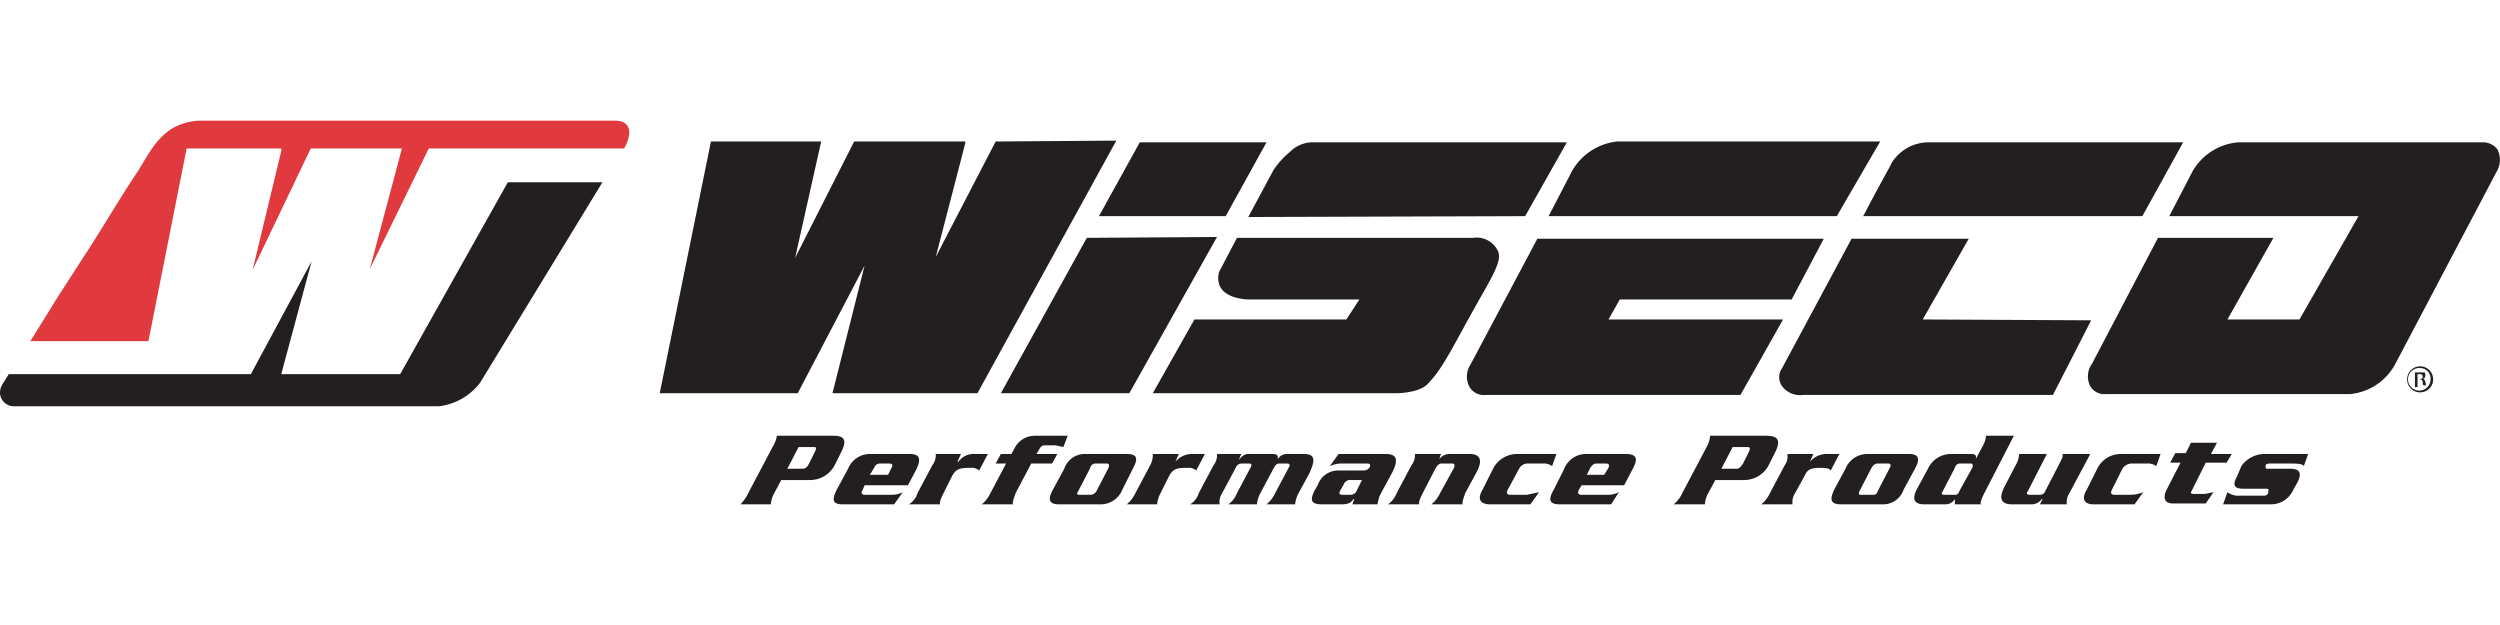 <?xml version="1.0" encoding="utf-8"?>
<svg xmlns="http://www.w3.org/2000/svg" id="Layer_1" data-name="Layer 1" viewBox="0 0 288 72">
  <defs>
    <style>.cls-1,.cls-3{fill:#231f20;}.cls-1,.cls-2{fill-rule:evenodd;}.cls-2{fill:#e03a3e;}</style>
  </defs>
  <path class="cls-1" d="M96.2,53.5a3.2,3.2,0,0,1-2.9,1.8H90l-.8,1.5a3,3,0,0,0-.4,1.3H85.3a4.8,4.8,0,0,0,.9-1.3L89,51.5a3.6,3.6,0,0,0,.5-1.3H96c1.3,0,1.6.5.9,1.9Zm-2.5-2H92L90.7,54h1.7c.4,0,.6-.2.8-.6l.6-1.2C94.1,51.6,94.1,51.5,93.7,51.5Z"/>
  <path class="cls-1" d="M104.6,55.9h-5l-.2.5c-.3.4-.1.6.3.6h2.9a2.9,2.9,0,0,0,1.4-.3l-1,1.4H97.1c-1.2,0-1.3-.5-.7-1.7L97.7,54a2.7,2.7,0,0,1,2.5-1.7h4.6c1.2,0,1.3.6.8,1.7Zm-2.1-2.5h-1.1a.7.7,0,0,0-.7.5l-.5.8h2.1l.4-.8C102.9,53.6,102.8,53.4,102.5,53.4Z"/>
  <path class="cls-1" d="M113.8,52.3h-1.4a2.2,2.2,0,0,0-2,.9h-.1l.4-.9h-2.9a1.9,1.9,0,0,1-.4,1.3l-1.7,3.2a2.3,2.3,0,0,1-1,1.3h3.6c-.1-.2.1-.7.4-1.3l1-2c.4-.7.8-.9,1.8-.9h.3a1.3,1.3,0,0,1,1,.3Z"/>
  <path class="cls-1" d="M123,50.2h-3.8a2.6,2.6,0,0,0-2.4,1.6l-.3.5h-1.2l-.6,1.1h1.2l-1.8,3.4a3.6,3.6,0,0,1-1,1.3h3.6c-.1-.2.1-.7.3-1.3l1.8-3.4h2.4l.6-1.1h-2.4l.3-.5c.2-.4.4-.5.7-.5h1.2l.9.2Z"/>
  <path class="cls-1" d="M129.3,56.4a2.7,2.7,0,0,1-2.6,1.7H122c-1.2,0-1.3-.6-.7-1.7l1.3-2.4a2.5,2.5,0,0,1,2.5-1.7h4.7c1.3,0,1.3.6.7,1.7Zm-1.8-3h-1.3a.6.6,0,0,0-.6.5l-1.4,2.7c-.2.3-.1.4.1.4h1.3a.8.8,0,0,0,.7-.4l1.4-2.7C127.8,53.6,127.8,53.4,127.5,53.4Z"/>
  <path class="cls-1" d="M138.8,52.3h-1.4a2.5,2.5,0,0,0-2,.9h0l.4-.9h-3a2.4,2.4,0,0,1-.3,1.3l-1.7,3.2a3.6,3.6,0,0,1-1,1.3h3.5a3.4,3.4,0,0,1,.4-1.3l1-2c.4-.7.8-.9,1.8-.9h.3a1.3,1.3,0,0,1,1,.3Z"/>
  <path class="cls-1" d="M150.8,54.6c.7-1.5.8-2.3-.6-2.3h-2a1.2,1.2,0,0,0-1,.6h0c0-.3.1-.6-.6-.6h-2.8c-.4,0-.7.2-1.1.7h0l.3-.7h-2.8a1.9,1.9,0,0,1-.4,1.3l-1.7,3.2a2.3,2.3,0,0,1-1,1.3h3.4a1.9,1.9,0,0,1,.3-1.3l1.6-3a.7.7,0,0,1,.6-.4h.9c.3,0,.3.2.2.4l-1.6,3a2.8,2.8,0,0,1-1,1.3h3.3a3.4,3.4,0,0,1,.4-1.3l1.6-3c.2-.3.3-.4.6-.4h.9c.3,0,.3.2.2.4l-1.6,3a3.6,3.6,0,0,1-1,1.3h3.3a3.4,3.4,0,0,1,.4-1.3Z"/>
  <path class="cls-1" d="M159.1,56.8a3.4,3.4,0,0,0-.4,1.3h-2.9l.2-.6h-.1c-.3.5-.7.6-1.4.6h-2.2c-1.2,0-1.5-.4-.8-1.7l.3-.5a2.5,2.5,0,0,1,2.5-1.7h2.8a.8.8,0,0,0,.7-.4c.1-.3,0-.4-.3-.4h-3a3.1,3.1,0,0,0-1.3.3l1-1.4h5.4c1.2,0,1.6.5.8,2.1Zm-3.4-1.5a.8.8,0,0,0-.9.5l-.4.7c-.2.4-.1.5.3.5h.8c.5,0,.7-.2.9-.7l.5-1Z"/>
  <path class="cls-1" d="M170.1,54.4c.7-1.3.5-2.1-.8-2.1h-2.4a1.5,1.5,0,0,0-1.1.6h0l.2-.6h-3a1.9,1.9,0,0,1-.4,1.3l-1.7,3.2a2.8,2.8,0,0,1-1,1.3h3.6c-.1-.2.1-.7.4-1.3l1.5-2.9c.2-.3.4-.5.6-.5h1.3c.3,0,.3.2.2.5l-1.6,2.9a3.6,3.6,0,0,1-1,1.3h3.6c-.1-.2.1-.7.3-1.3Z"/>
  <path class="cls-1" d="M179.3,52.3h-4.6A3.1,3.1,0,0,0,172,54l-1.2,2.4c-.6,1-.4,1.7.9,1.7h4.6l1-1.4-1.4.3H174q-.6,0-.3-.6L175,54a1.1,1.1,0,0,1,.9-.6h1.8a1.6,1.6,0,0,1,1.1.3Z"/>
  <path class="cls-1" d="M187.1,55.9h-4.9l-.3.5q-.3.6.3.6h3a2.8,2.8,0,0,0,1.3-.3l-.9,1.4h-5.9c-1.2,0-1.4-.5-.7-1.7l1.2-2.4a2.7,2.7,0,0,1,2.5-1.7h4.6c1.3,0,1.4.6.8,1.7ZM185,53.4h-1.1c-.3,0-.5.2-.7.5l-.4.8h2l.5-.8C185.4,53.6,185.4,53.4,185,53.4Z"/>
  <path class="cls-1" d="M203.8,53.5a3.2,3.2,0,0,1-2.9,1.8h-3.3l-.8,1.5a3,3,0,0,0-.4,1.3h-3.6a3.4,3.4,0,0,0,1-1.3l2.8-5.3a3,3,0,0,0,.4-1.3h6.5c1.3,0,1.7.5,1,1.9Zm-2.5-2h-1.7L198.3,54H200c.4,0,.5-.2.8-.6l.6-1.2C201.7,51.6,201.6,51.5,201.3,51.5Z"/>
  <path class="cls-1" d="M211.9,52.3h-1.4a2.5,2.5,0,0,0-2,.9h0l.4-.9h-3a1.7,1.7,0,0,1-.3,1.3l-1.7,3.2a3.6,3.6,0,0,1-1,1.3h3.6a1.9,1.9,0,0,1,.3-1.3l1.1-2c.3-.7.7-.9,1.7-.9h.3c.5,0,.9.1,1,.3Z"/>
  <path class="cls-1" d="M219.3,56.4a2.5,2.5,0,0,1-2.5,1.7h-4.7c-1.3,0-1.3-.6-.8-1.7l1.3-2.4a2.7,2.7,0,0,1,2.5-1.7h4.8c1.2,0,1.3.6.7,1.7Zm-1.8-3h-1.2c-.3,0-.5.2-.7.5l-1.4,2.7c-.1.3-.1.4.2.4h1.3a.5.5,0,0,0,.6-.4l1.4-2.7C217.9,53.6,217.8,53.4,217.5,53.4Z"/>
  <path class="cls-1" d="M228.6,56.8c-.3.6-.5,1.1-.4,1.3h-3v-.6a1.3,1.3,0,0,1-1,.6h-2.5c-1.3,0-1.4-.7-.9-1.7l1.3-2.4a2.9,2.9,0,0,1,2.7-1.7h2.3c.5,0,.6.2.5.6h0l.8-1.5a3.1,3.1,0,0,0,.4-1.2h3.2ZM227,53.4h-1.2a.6.6,0,0,0-.6.5l-1.4,2.7c-.2.3-.1.4.2.4h1.1a.5.5,0,0,0,.6-.4l1.5-2.7C227.3,53.6,227.3,53.4,227,53.4Z"/>
  <path class="cls-1" d="M240.8,52.3h-3.2c.1.3-.1.6-.4,1.2l-1.6,3.1a.6.6,0,0,1-.6.4h-1.2c-.3,0-.4-.2-.2-.4l2.2-4.3h-3.2a2.7,2.7,0,0,1-.4,1.3l-1.3,2.5c-.6,1.2-.5,2,.9,2h2.3a1.4,1.4,0,0,0,1.1-.6h.1l-.3.6h3.1a1.9,1.9,0,0,1,.3-1.3Z"/>
  <path class="cls-1" d="M248.9,52.3h-4.6a3,3,0,0,0-2.7,1.7l-1.2,2.4c-.6,1-.4,1.7.8,1.7h4.7l1-1.4a4,4,0,0,1-1.5.3h-1.8q-.6,0-.3-.6l1.2-2.4a1.3,1.3,0,0,1,1-.6h1.8a1.6,1.6,0,0,1,1.1.3Z"/>
  <path class="cls-1" d="M257.1,52.3h-2.4l.7-1.3h-3l-.6,1.2h-1.2l-.6,1.1h1.2l-1.6,3.1c-.5,1-.2,1.6.7,1.6h3.8l.9-1.3-1,.2h-1.3c-.3,0-.4-.1-.2-.4l1.6-3.2h2.4Z"/>
  <path class="cls-1" d="M265.9,52.3h-5.1a3.3,3.3,0,0,0-2.6,1.4l-.5,1.2c-.5.9-.4,1.4.7,1.4H261q.5,0,.3.3v.2a.5.5,0,0,1-.5.3h-2.8a2.1,2.1,0,0,1-1.4-.4l-.5,1.4h5.5a2.8,2.8,0,0,0,2.5-1.5l.6-1.1c.5-1,.2-1.5-.8-1.5h-2.6c-.2,0-.3,0-.3-.2v-.2c.1-.2.3-.2.6-.2h2.3c.5,0,1.4,0,1.5.3Z"/>
  <path class="cls-2" d="M22.9,13.9h48c1.1,0,1.6.6,1.6,1.4a4.3,4.3,0,0,1-.6,1.8H49.4L42.6,31l3.7-13.9H35.8l-6.7,14,3.3-13.7v-.3H21.5L17.1,39.3H3.5l3.1-5,2.7-4.2c2.2-3.3,4.2-6.8,6.4-10.1,1.2-1.8,2.1-4,4.3-5.3A7,7,0,0,1,22.9,13.9Z"/>
  <path class="cls-1" d="M58.5,21H69.4L55.3,44.1a7,7,0,0,1-4.7,2.7H1.7A1.6,1.6,0,0,1,0,45.3c0-.9.4-1.1,1-2.2H28.9l7-13-3.5,13H46.1Z"/>
  <path class="cls-3" d="M175.7,24.9l4.8-8.5H151a3.7,3.7,0,0,0-2.4,1.1,9.5,9.5,0,0,0-1.9,2.1l-2.9,5.4Zm-61-8.6-6.9,13.3,3.4-13.1v-.2H98.4L91.6,29.7l3-13.4H81.9L76,45.3H91.9l7.7-14.7L95.9,45.3h16.7l16-29.1Zm99.9,8.6h32.2l4.7-8.5H222a5,5,0,0,0-4.1,2.4c-.1.3-1.5,2.7-3.2,6Zm-3,0,5-8.6H186.3a6.8,6.8,0,0,0-5.2,3.4l-2.7,5.2Zm-70.4,0,4.7-8.5H131.3l-4.7,8.5Zm146.5-7.7a2.1,2.1,0,0,0-1.8-.8H257.8a6.7,6.7,0,0,0-5.2,3.3l-2.7,5.2h21.8l-6.8,11.9h-8.3l5.3-9.4H248.6L241,41.9a2.5,2.5,0,0,0-.2,2.6,1.9,1.9,0,0,0,1.8.9h28.1a6.6,6.6,0,0,0,5.2-3.4l11.7-22.2A2.7,2.7,0,0,0,287.7,17.2ZM221.5,36.8l5.3-9.3H213.3l-8,14.9a1.8,1.8,0,0,0,0,2.1,2.6,2.6,0,0,0,2.4,1h28.8l4.4-8.6Zm-96.3-9.4-9.9,17.9h14.8l10.1-18Zm47.3,1.4a2.7,2.7,0,0,0-2.8-1.4H142.5l-2,3.8a2.3,2.3,0,0,0,0,1.7c.7,1.6,3.3,1.6,3.4,1.6h12.7l-1.5,2.3H137.6l-4.8,8.5h28c.1,0,2.7,0,3.7-1.1s1.5-1.6,4.3-6.8l1.5-2.7C172.2,31.4,173.1,29.8,172.5,28.8Zm32.9,8H185.3l1.3-2.3h19.8l3.7-7h-33l-7.7,14.5a2.5,2.5,0,0,0-.1,2.6,1.9,1.9,0,0,0,1.8.9h29.4l4.8-8.5Z"/>
  <path class="cls-3" d="M278.8,42.2a1.5,1.5,0,0,1,1.5,1.5,1.5,1.5,0,0,1-3,0,1.5,1.5,0,0,1,1.5-1.5Zm0,.2a1.3,1.3,0,1,0,1.2,1.3,1.2,1.2,0,0,0-1.2-1.3Zm-.3,2.2h-.3V42.9h1.1a.4.4,0,0,1,.1.3c0,.3-.1.4-.3.4h0c.1,0,.2.1.3.4s0,.3.1.4h-.3c-.1-.1-.1-.2-.1-.4s-.2-.3-.4-.3h-.2Zm0-.9h.2c.2,0,.4-.1.4-.3s-.1-.3-.4-.3h-.2Z"/>
</svg>